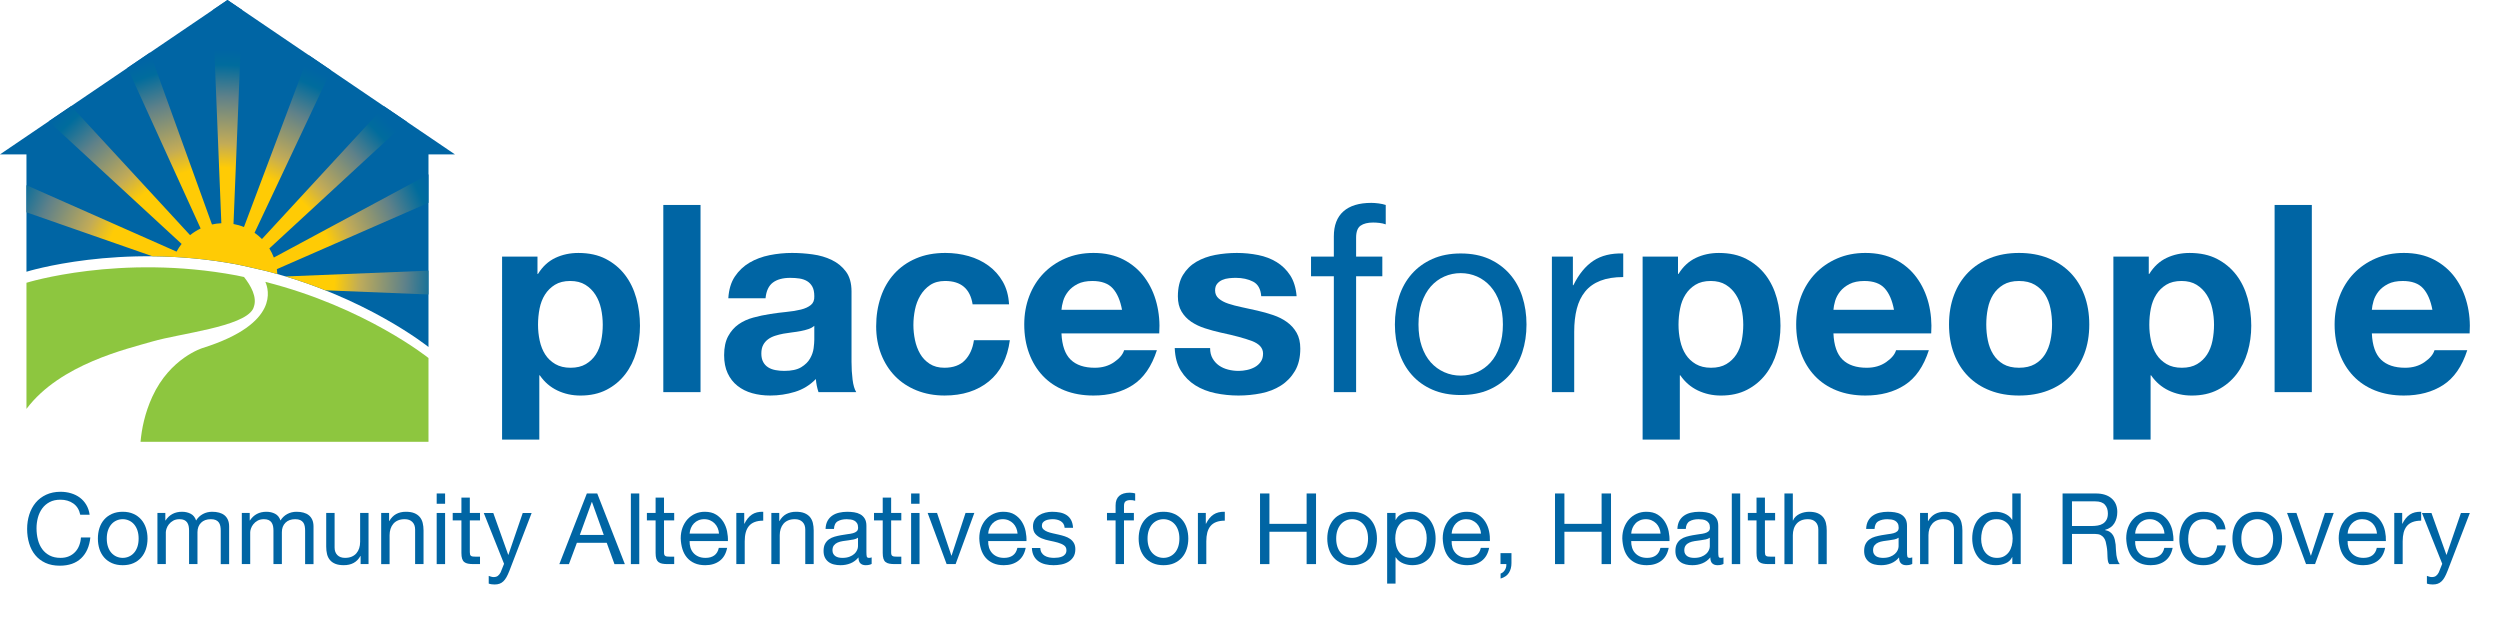 <?xml version="1.0" encoding="utf-8"?>
<!-- Generator: Adobe Illustrator 16.0.0, SVG Export Plug-In . SVG Version: 6.00 Build 0)  -->
<!DOCTYPE svg PUBLIC "-//W3C//DTD SVG 1.1//EN" "http://www.w3.org/Graphics/SVG/1.1/DTD/svg11.dtd">
<svg version="1.1" id="Layer_1" xmlns:x="http://ns.adobe.com/Extensibility/1.0/" xmlns:i="http://ns.adobe.com/AdobeIllustrator/10.0/" xmlns:graph="http://ns.adobe.com/Graphs/1.0/"
	 xmlns="http://www.w3.org/2000/svg" xmlns:xlink="http://www.w3.org/1999/xlink" xmlns:a="http://ns.adobe.com/AdobeSVGViewerExtensions/3.0/"
	 x="0px" y="0px" width="174.24px" height="43.56px" viewBox="0 0 174.24 43.56" enable-background="new 0 0 174.24 43.56"
	 xml:space="preserve">
<g>
	<g>
		<g>
			<defs>
				<rect id="SVGID_1_" width="174.24" height="43.56"/>
			</defs>
			<clipPath id="SVGID_2_">
				<use xlink:href="#SVGID_1_"  overflow="visible"/>
			</clipPath>
			<path clip-path="url(#SVGID_2_)" fill="#0065A4" d="M29.864,10.76h1.843L15.853,0L0,10.76h1.844v8.179
				c0,0,6.507-2.036,14.645-0.512c0.176,0.033,0.345,0.073,0.519,0.109l1.485,0.34c6.976,1.77,11.371,5.308,11.371,5.308V10.76z"/>
			<path clip-path="url(#SVGID_2_)" fill="#8DC63F" d="M17.008,19.306c-0.173-0.036-0.342-0.077-0.519-0.11
				c-8.138-1.524-14.645,0.512-14.645,0.512v8.791c2.35-3.133,7.052-4.191,8.773-4.698c1.924-0.563,6.334-1.015,7.012-2.26
				c0.029-0.053,0.044-0.107,0.063-0.16C17.934,20.702,17.476,19.899,17.008,19.306"/>
			<path clip-path="url(#SVGID_2_)" fill="#8DC63F" d="M18.436,21.459c-0.433,0.889-1.572,1.933-4.313,2.796
				c0,0-2.261,0.679-3.506,3.392c-0.527,1.15-0.741,2.246-0.822,3.143h20.069v-1.591v-4.247c0,0-4.395-3.537-11.371-5.307
				C18.622,19.93,18.839,20.628,18.436,21.459"/>
			<path clip-path="url(#SVGID_2_)" fill="#0065A4" d="M37.46,17.885v1.206h0.037c0.316-0.512,0.718-0.883,1.205-1.115
				c0.488-0.231,1.023-0.346,1.608-0.346c0.743,0,1.382,0.14,1.919,0.42c0.535,0.28,0.98,0.651,1.334,1.114
				c0.352,0.463,0.614,1.002,0.785,1.617c0.17,0.615,0.256,1.258,0.256,1.927c0,0.634-0.086,1.243-0.256,1.827
				c-0.171,0.585-0.429,1.102-0.776,1.554c-0.348,0.45-0.779,0.809-1.297,1.077s-1.124,0.402-1.819,0.402
				c-0.584,0-1.123-0.119-1.616-0.356c-0.494-0.238-0.899-0.588-1.215-1.051h-0.037v4.476h-2.595V17.885H37.46z M40.832,25.375
				c0.286-0.171,0.518-0.393,0.695-0.667c0.175-0.274,0.301-0.594,0.373-0.959c0.074-0.365,0.11-0.737,0.11-1.115
				c0-0.377-0.04-0.749-0.118-1.114c-0.08-0.365-0.211-0.691-0.393-0.977c-0.182-0.286-0.418-0.518-0.703-0.695
				c-0.287-0.176-0.637-0.265-1.051-0.265c-0.427,0-0.783,0.089-1.069,0.265c-0.286,0.177-0.517,0.405-0.694,0.685
				c-0.177,0.28-0.302,0.603-0.375,0.968c-0.073,0.366-0.109,0.743-0.109,1.133c0,0.378,0.039,0.75,0.118,1.115
				c0.08,0.365,0.208,0.685,0.384,0.959c0.176,0.274,0.411,0.496,0.703,0.667c0.293,0.17,0.645,0.256,1.06,0.256
				C40.188,25.632,40.545,25.545,40.832,25.375"/>
			<rect x="46.23" y="14.285" clip-path="url(#SVGID_2_)" fill="#0065A4" width="2.594" height="13.045"/>
			<path clip-path="url(#SVGID_2_)" fill="#0065A4" d="M51.217,19.273c0.269-0.402,0.609-0.724,1.023-0.968
				c0.415-0.244,0.881-0.417,1.398-0.521c0.518-0.103,1.039-0.155,1.562-0.155c0.476,0,0.957,0.033,1.444,0.101
				c0.487,0.066,0.931,0.198,1.333,0.392c0.402,0.195,0.731,0.466,0.987,0.813c0.256,0.347,0.384,0.807,0.384,1.38v4.914
				c0,0.426,0.024,0.834,0.073,1.224c0.048,0.389,0.134,0.682,0.256,0.877h-2.631c-0.049-0.146-0.089-0.295-0.119-0.447
				c-0.031-0.153-0.052-0.308-0.064-0.467c-0.414,0.426-0.901,0.725-1.462,0.896c-0.56,0.17-1.132,0.255-1.717,0.255
				c-0.451,0-0.871-0.055-1.26-0.164c-0.39-0.11-0.731-0.28-1.023-0.512c-0.293-0.231-0.521-0.523-0.685-0.876
				c-0.165-0.353-0.247-0.774-0.247-1.261c0-0.536,0.094-0.977,0.283-1.325c0.189-0.347,0.432-0.623,0.731-0.831
				c0.298-0.207,0.639-0.362,1.023-0.465c0.384-0.104,0.77-0.187,1.16-0.247c0.39-0.061,0.773-0.11,1.15-0.147
				c0.378-0.036,0.713-0.091,1.006-0.164c0.292-0.073,0.523-0.18,0.694-0.32c0.17-0.14,0.25-0.344,0.238-0.612
				c0-0.28-0.046-0.502-0.137-0.666c-0.092-0.165-0.214-0.293-0.366-0.384c-0.152-0.091-0.329-0.152-0.53-0.183
				c-0.201-0.03-0.418-0.045-0.648-0.045c-0.512,0-0.914,0.109-1.206,0.328c-0.292,0.22-0.463,0.585-0.512,1.096h-2.594
				C50.798,20.181,50.949,19.675,51.217,19.273 M56.342,22.936c-0.164,0.055-0.34,0.101-0.529,0.137
				c-0.189,0.036-0.387,0.067-0.594,0.091c-0.207,0.025-0.414,0.055-0.621,0.092c-0.195,0.037-0.387,0.085-0.576,0.146
				c-0.189,0.061-0.353,0.143-0.493,0.247c-0.14,0.103-0.253,0.234-0.338,0.392c-0.085,0.159-0.128,0.36-0.128,0.603
				c0,0.232,0.043,0.427,0.128,0.585c0.085,0.158,0.201,0.283,0.348,0.374c0.145,0.092,0.315,0.155,0.511,0.192
				c0.194,0.036,0.395,0.055,0.602,0.055c0.512,0,0.908-0.085,1.188-0.255c0.28-0.171,0.487-0.375,0.621-0.613
				c0.134-0.237,0.216-0.477,0.247-0.721c0.03-0.244,0.046-0.439,0.046-0.585v-0.969C56.644,22.806,56.507,22.881,56.342,22.936"/>
			<path clip-path="url(#SVGID_2_)" fill="#0065A4" d="M65.87,19.583c-0.415,0-0.762,0.095-1.042,0.283
				c-0.28,0.189-0.508,0.433-0.685,0.731c-0.177,0.299-0.301,0.628-0.374,0.987c-0.073,0.359-0.109,0.716-0.109,1.068
				c0,0.342,0.036,0.689,0.109,1.042c0.073,0.354,0.192,0.673,0.356,0.959c0.164,0.286,0.387,0.521,0.667,0.703
				c0.28,0.183,0.621,0.275,1.023,0.275c0.621,0,1.099-0.174,1.434-0.521c0.334-0.347,0.545-0.813,0.63-1.398h2.503
				c-0.17,1.255-0.658,2.211-1.461,2.869c-0.804,0.657-1.834,0.986-3.087,0.986c-0.707,0-1.355-0.119-1.947-0.356
				c-0.591-0.238-1.093-0.57-1.507-0.996c-0.414-0.426-0.737-0.935-0.968-1.525c-0.231-0.591-0.347-1.24-0.347-1.946
				c0-0.731,0.107-1.41,0.32-2.037c0.212-0.627,0.526-1.169,0.94-1.626c0.415-0.457,0.92-0.813,1.517-1.068
				c0.596-0.257,1.279-0.384,2.046-0.384c0.561,0,1.099,0.073,1.616,0.219c0.518,0.146,0.981,0.368,1.389,0.667
				c0.408,0.298,0.74,0.67,0.996,1.114c0.256,0.444,0.402,0.971,0.438,1.581h-2.54C67.617,20.126,66.978,19.583,65.87,19.583"/>
			<path clip-path="url(#SVGID_2_)" fill="#0065A4" d="M74.62,25.065c0.389,0.378,0.95,0.566,1.681,0.566
				c0.523,0,0.974-0.13,1.352-0.393c0.377-0.262,0.609-0.538,0.694-0.831h2.284c-0.366,1.133-0.926,1.943-1.681,2.43
				c-0.756,0.487-1.669,0.73-2.741,0.73c-0.743,0-1.413-0.118-2.01-0.355c-0.596-0.238-1.102-0.576-1.516-1.015
				c-0.414-0.438-0.734-0.961-0.959-1.57c-0.225-0.609-0.338-1.28-0.338-2.01c0-0.706,0.116-1.364,0.347-1.973
				c0.232-0.609,0.561-1.136,0.987-1.581c0.426-0.444,0.934-0.794,1.526-1.05c0.59-0.256,1.245-0.384,1.963-0.384
				c0.804,0,1.505,0.156,2.101,0.466c0.596,0.31,1.088,0.728,1.471,1.252c0.383,0.523,0.661,1.12,0.831,1.79
				c0.171,0.67,0.232,1.37,0.183,2.101H73.98C74.019,24.078,74.23,24.688,74.62,25.065 M77.552,20.095
				c-0.311-0.34-0.782-0.511-1.416-0.511c-0.414,0-0.758,0.07-1.032,0.21s-0.493,0.314-0.657,0.521
				c-0.165,0.207-0.281,0.426-0.347,0.657c-0.068,0.232-0.108,0.439-0.12,0.622h4.221C78.078,20.936,77.863,20.437,77.552,20.095"/>
			<path clip-path="url(#SVGID_2_)" fill="#0065A4" d="M84.513,24.982c0.116,0.201,0.265,0.366,0.448,0.494
				c0.183,0.127,0.393,0.222,0.63,0.282c0.238,0.062,0.484,0.092,0.74,0.092c0.183,0,0.375-0.021,0.576-0.064
				c0.201-0.042,0.383-0.11,0.548-0.201c0.165-0.091,0.301-0.213,0.41-0.365c0.11-0.152,0.165-0.344,0.165-0.576
				c0-0.389-0.259-0.681-0.776-0.877c-0.518-0.194-1.24-0.389-2.165-0.584c-0.378-0.085-0.746-0.186-1.106-0.302
				c-0.359-0.115-0.679-0.268-0.959-0.456c-0.28-0.189-0.505-0.426-0.676-0.713c-0.17-0.286-0.255-0.636-0.255-1.05
				c0-0.609,0.118-1.109,0.355-1.498c0.238-0.39,0.552-0.698,0.941-0.923c0.39-0.225,0.829-0.384,1.316-0.475
				c0.487-0.091,0.987-0.137,1.498-0.137c0.512,0,1.007,0.049,1.489,0.146c0.481,0.097,0.91,0.262,1.287,0.493
				c0.378,0.232,0.692,0.539,0.943,0.923c0.248,0.384,0.398,0.867,0.446,1.452h-2.466c-0.037-0.499-0.225-0.837-0.566-1.014
				c-0.341-0.176-0.743-0.264-1.207-0.264c-0.145,0-0.304,0.008-0.474,0.027c-0.171,0.018-0.326,0.057-0.466,0.119
				c-0.14,0.061-0.259,0.149-0.356,0.265c-0.098,0.115-0.146,0.271-0.146,0.466c0,0.231,0.085,0.42,0.255,0.566
				c0.171,0.146,0.393,0.265,0.668,0.356c0.274,0.091,0.587,0.174,0.94,0.247c0.353,0.072,0.713,0.152,1.078,0.237
				c0.378,0.086,0.746,0.189,1.105,0.311c0.36,0.122,0.68,0.283,0.959,0.484c0.281,0.201,0.506,0.451,0.676,0.749
				c0.171,0.299,0.257,0.666,0.257,1.104c0,0.622-0.126,1.142-0.375,1.563c-0.25,0.42-0.575,0.758-0.978,1.014
				c-0.402,0.256-0.861,0.436-1.379,0.539s-1.044,0.155-1.58,0.155c-0.549,0-1.084-0.055-1.608-0.164
				c-0.525-0.11-0.99-0.292-1.398-0.548c-0.408-0.256-0.743-0.594-1.004-1.014c-0.263-0.42-0.406-0.947-0.43-1.58h2.466
				C84.339,24.541,84.397,24.782,84.513,24.982"/>
			<path clip-path="url(#SVGID_2_)" fill="#0065A4" d="M91.373,19.255v-1.37h1.59v-1.407c0-0.767,0.222-1.349,0.666-1.744
				c0.445-0.396,1.093-0.594,1.947-0.594c0.145,0,0.313,0.012,0.501,0.036c0.189,0.024,0.358,0.062,0.503,0.109v1.353
				c-0.134-0.049-0.28-0.083-0.438-0.101c-0.159-0.018-0.305-0.027-0.439-0.027c-0.377,0-0.67,0.073-0.877,0.219
				s-0.311,0.426-0.311,0.84v1.316h1.827v1.37h-1.827v8.075h-1.552v-8.075H91.373z"/>
			<path clip-path="url(#SVGID_2_)" fill="#0065A4" d="M97.511,20.671c0.195-0.603,0.487-1.127,0.877-1.571
				c0.39-0.445,0.871-0.795,1.443-1.051c0.572-0.256,1.231-0.384,1.974-0.384c0.755,0,1.416,0.128,1.983,0.384
				c0.565,0.256,1.044,0.606,1.433,1.051c0.391,0.444,0.683,0.968,0.877,1.571c0.195,0.603,0.293,1.251,0.293,1.945
				c0,0.695-0.098,1.34-0.293,1.937c-0.194,0.597-0.486,1.118-0.877,1.563c-0.389,0.445-0.867,0.792-1.433,1.041
				c-0.567,0.25-1.228,0.375-1.983,0.375c-0.743,0-1.402-0.125-1.974-0.375c-0.572-0.249-1.053-0.596-1.443-1.041
				c-0.39-0.444-0.682-0.965-0.877-1.563c-0.194-0.597-0.292-1.242-0.292-1.937C97.219,21.922,97.317,21.274,97.511,20.671
				 M99.092,24.142c0.152,0.445,0.362,0.816,0.629,1.115c0.269,0.298,0.583,0.526,0.942,0.684c0.359,0.159,0.74,0.238,1.142,0.238
				s0.783-0.079,1.142-0.238c0.357-0.158,0.672-0.386,0.939-0.684c0.269-0.299,0.479-0.67,0.631-1.115s0.229-0.953,0.229-1.526
				c0-0.572-0.076-1.08-0.229-1.525c-0.152-0.445-0.362-0.819-0.631-1.124c-0.268-0.304-0.582-0.536-0.939-0.694
				c-0.359-0.158-0.74-0.237-1.142-0.237s-0.783,0.079-1.142,0.237c-0.359,0.158-0.673,0.39-0.942,0.694
				c-0.267,0.305-0.477,0.679-0.629,1.124c-0.152,0.445-0.229,0.953-0.229,1.525C98.863,23.189,98.94,23.697,99.092,24.142"/>
			<path clip-path="url(#SVGID_2_)" fill="#0065A4" d="M109.624,17.885v1.992h0.036c0.378-0.768,0.842-1.334,1.389-1.7
				c0.549-0.365,1.242-0.536,2.084-0.512v1.645c-0.621,0-1.151,0.085-1.59,0.256c-0.439,0.171-0.793,0.42-1.06,0.749
				c-0.269,0.329-0.464,0.728-0.585,1.197c-0.122,0.469-0.182,1.007-0.182,1.616v4.202h-1.555v-9.445H109.624z"/>
			<path clip-path="url(#SVGID_2_)" fill="#0065A4" d="M116.95,17.885v1.206h0.036c0.316-0.512,0.719-0.883,1.205-1.115
				c0.488-0.231,1.023-0.346,1.608-0.346c0.743,0,1.382,0.14,1.919,0.42c0.535,0.28,0.98,0.651,1.334,1.114
				c0.352,0.463,0.614,1.002,0.785,1.617c0.17,0.615,0.256,1.258,0.256,1.927c0,0.634-0.086,1.243-0.256,1.827
				c-0.171,0.585-0.429,1.102-0.777,1.554c-0.347,0.45-0.778,0.809-1.297,1.077c-0.517,0.268-1.123,0.402-1.818,0.402
				c-0.584,0-1.122-0.119-1.616-0.356c-0.493-0.238-0.897-0.588-1.214-1.051h-0.037v4.476h-2.594V17.885H116.95z M120.32,25.375
				c0.287-0.171,0.518-0.393,0.695-0.667c0.176-0.274,0.301-0.594,0.375-0.959c0.071-0.365,0.108-0.737,0.108-1.115
				c0-0.377-0.04-0.749-0.118-1.114c-0.08-0.365-0.211-0.691-0.395-0.977c-0.182-0.286-0.416-0.518-0.702-0.695
				c-0.286-0.176-0.638-0.265-1.05-0.265c-0.426,0-0.783,0.089-1.069,0.265c-0.286,0.177-0.519,0.405-0.694,0.685
				c-0.177,0.28-0.302,0.603-0.373,0.968c-0.074,0.366-0.111,0.743-0.111,1.133c0,0.378,0.039,0.75,0.119,1.115
				c0.078,0.365,0.207,0.685,0.384,0.959c0.176,0.274,0.411,0.496,0.702,0.667c0.293,0.17,0.646,0.256,1.061,0.256
				C119.677,25.632,120.034,25.545,120.32,25.375"/>
			<path clip-path="url(#SVGID_2_)" fill="#0065A4" d="M128.421,25.065c0.391,0.378,0.951,0.566,1.682,0.566
				c0.523,0,0.975-0.13,1.354-0.393c0.377-0.262,0.607-0.538,0.692-0.831h2.285c-0.366,1.133-0.926,1.943-1.683,2.43
				c-0.754,0.487-1.668,0.73-2.74,0.73c-0.743,0-1.412-0.118-2.008-0.355c-0.598-0.238-1.104-0.576-1.518-1.015
				c-0.414-0.438-0.734-0.961-0.959-1.57c-0.226-0.609-0.339-1.28-0.339-2.01c0-0.706,0.117-1.364,0.347-1.973
				c0.232-0.609,0.562-1.136,0.988-1.581c0.426-0.444,0.934-0.794,1.525-1.05c0.591-0.256,1.244-0.384,1.963-0.384
				c0.805,0,1.506,0.156,2.102,0.466c0.598,0.31,1.088,0.728,1.471,1.252c0.384,0.523,0.66,1.12,0.832,1.79
				c0.17,0.67,0.23,1.37,0.182,2.101h-6.814C127.82,24.078,128.033,24.688,128.421,25.065 M131.355,20.095
				c-0.311-0.34-0.783-0.511-1.417-0.511c-0.413,0-0.757,0.07-1.03,0.21c-0.275,0.14-0.494,0.314-0.658,0.521
				c-0.166,0.207-0.28,0.426-0.348,0.657c-0.066,0.232-0.107,0.439-0.119,0.622h4.221C131.881,20.936,131.666,20.437,131.355,20.095
				"/>
			<path clip-path="url(#SVGID_2_)" fill="#0065A4" d="M136.187,20.561c0.23-0.614,0.561-1.138,0.986-1.571
				c0.426-0.432,0.938-0.767,1.535-1.004c0.596-0.238,1.266-0.357,2.01-0.357c0.742,0,1.416,0.119,2.019,0.357
				c0.603,0.237,1.117,0.572,1.544,1.004c0.426,0.433,0.755,0.957,0.986,1.571c0.23,0.615,0.347,1.301,0.347,2.056
				s-0.116,1.437-0.347,2.046c-0.231,0.609-0.561,1.13-0.986,1.562c-0.427,0.433-0.941,0.764-1.544,0.995
				c-0.603,0.232-1.276,0.347-2.019,0.347c-0.744,0-1.414-0.115-2.01-0.347c-0.598-0.231-1.109-0.562-1.535-0.995
				c-0.426-0.432-0.756-0.953-0.986-1.562c-0.232-0.609-0.348-1.291-0.348-2.046S135.955,21.176,136.187,20.561 M138.544,23.722
				c0.072,0.359,0.197,0.683,0.373,0.969c0.176,0.285,0.411,0.514,0.703,0.685c0.293,0.17,0.659,0.255,1.098,0.255
				c0.438,0,0.807-0.085,1.105-0.255c0.297-0.171,0.535-0.4,0.712-0.685c0.177-0.286,0.302-0.61,0.374-0.969
				c0.074-0.359,0.111-0.727,0.111-1.105s-0.037-0.749-0.111-1.115c-0.072-0.365-0.197-0.688-0.374-0.968
				c-0.177-0.28-0.415-0.508-0.712-0.685c-0.299-0.176-0.668-0.265-1.105-0.265c-0.438,0-0.805,0.089-1.098,0.265
				c-0.292,0.177-0.527,0.405-0.703,0.685c-0.176,0.28-0.301,0.603-0.373,0.968c-0.074,0.366-0.109,0.737-0.109,1.115
				S138.47,23.363,138.544,23.722"/>
			<path clip-path="url(#SVGID_2_)" fill="#0065A4" d="M149.761,17.885v1.206h0.037c0.315-0.512,0.717-0.883,1.205-1.115
				c0.486-0.231,1.023-0.346,1.607-0.346c0.744,0,1.382,0.14,1.918,0.42c0.536,0.28,0.98,0.651,1.335,1.114
				c0.353,0.463,0.614,1.002,0.785,1.617c0.171,0.615,0.256,1.258,0.256,1.927c0,0.634-0.085,1.243-0.256,1.827
				c-0.171,0.585-0.429,1.102-0.777,1.554c-0.347,0.45-0.778,0.809-1.297,1.077c-0.517,0.268-1.123,0.402-1.817,0.402
				c-0.584,0-1.123-0.119-1.617-0.356c-0.493-0.238-0.898-0.588-1.215-1.051h-0.037v4.476h-2.594V17.885H149.761z M153.132,25.375
				c0.285-0.171,0.517-0.393,0.693-0.667c0.176-0.274,0.301-0.594,0.375-0.959c0.072-0.365,0.109-0.737,0.109-1.115
				c0-0.377-0.041-0.749-0.119-1.114c-0.078-0.365-0.21-0.691-0.393-0.977c-0.183-0.286-0.418-0.518-0.703-0.695
				c-0.287-0.176-0.637-0.265-1.049-0.265c-0.428,0-0.785,0.089-1.07,0.265c-0.286,0.177-0.518,0.405-0.694,0.685
				c-0.177,0.28-0.302,0.603-0.375,0.968c-0.073,0.366-0.108,0.743-0.108,1.133c0,0.378,0.039,0.75,0.117,1.115
				c0.08,0.365,0.207,0.685,0.385,0.959c0.176,0.274,0.412,0.496,0.703,0.667c0.291,0.17,0.645,0.256,1.059,0.256
				C152.489,25.632,152.845,25.545,153.132,25.375"/>
		</g>
		<g>
			<defs>
				<rect id="SVGID_3_" y="0.001" width="172.139" height="40.735"/>
			</defs>
			<clipPath id="SVGID_4_">
				<use xlink:href="#SVGID_3_"  overflow="visible"/>
			</clipPath>
			<rect x="158.531" y="14.285" clip-path="url(#SVGID_4_)" fill="#0065A4" width="2.594" height="13.045"/>
			<path clip-path="url(#SVGID_4_)" fill="#0065A4" d="M165.948,25.065c0.39,0.378,0.95,0.566,1.681,0.566
				c0.523,0,0.975-0.13,1.352-0.393c0.377-0.262,0.608-0.538,0.694-0.831h2.284c-0.365,1.133-0.926,1.943-1.682,2.43
				c-0.754,0.487-1.668,0.73-2.74,0.73c-0.743,0-1.412-0.118-2.01-0.355c-0.596-0.238-1.103-0.576-1.516-1.015
				c-0.414-0.438-0.734-0.961-0.959-1.57c-0.226-0.609-0.339-1.28-0.339-2.01c0-0.706,0.116-1.364,0.347-1.973
				c0.232-0.609,0.561-1.136,0.987-1.581c0.427-0.444,0.935-0.794,1.525-1.05c0.591-0.256,1.245-0.384,1.964-0.384
				c0.804,0,1.504,0.156,2.102,0.466c0.596,0.31,1.086,0.728,1.471,1.252c0.383,0.523,0.66,1.12,0.83,1.79
				c0.172,0.67,0.232,1.37,0.184,2.101h-6.814C165.345,24.078,165.558,24.688,165.948,25.065 M168.879,20.095
				c-0.31-0.34-0.782-0.511-1.416-0.511c-0.413,0-0.758,0.07-1.032,0.21c-0.273,0.14-0.492,0.314-0.658,0.521
				c-0.164,0.207-0.278,0.426-0.346,0.657c-0.066,0.232-0.107,0.439-0.119,0.622h4.221
				C169.406,20.936,169.189,20.437,168.879,20.095"/>
		</g>
		<g>
			<defs>
				<rect id="SVGID_5_" width="174.24" height="43.56"/>
			</defs>
			<clipPath id="SVGID_6_">
				<use xlink:href="#SVGID_5_"  overflow="visible"/>
			</clipPath>
			<path clip-path="url(#SVGID_6_)" fill="#0065A4" d="M5.108,35.089c-0.251-0.175-0.549-0.262-0.894-0.262
				c-0.294,0-0.545,0.055-0.754,0.166c-0.21,0.11-0.382,0.258-0.518,0.444c-0.135,0.187-0.235,0.399-0.3,0.638
				c-0.064,0.239-0.096,0.487-0.096,0.745c0,0.28,0.032,0.545,0.096,0.796c0.065,0.25,0.165,0.469,0.3,0.655
				c0.136,0.186,0.309,0.334,0.521,0.445c0.212,0.11,0.464,0.165,0.758,0.165c0.217,0,0.408-0.035,0.577-0.107
				c0.166-0.07,0.312-0.17,0.433-0.296c0.123-0.127,0.218-0.277,0.287-0.452c0.068-0.174,0.11-0.363,0.124-0.565h0.655
				c-0.064,0.62-0.278,1.103-0.641,1.448c-0.364,0.345-0.86,0.517-1.49,0.517c-0.381,0-0.715-0.066-0.999-0.196
				c-0.285-0.132-0.522-0.312-0.71-0.542c-0.189-0.23-0.33-0.501-0.424-0.813c-0.094-0.313-0.142-0.648-0.142-1.007
				s0.051-0.695,0.152-1.01c0.101-0.315,0.249-0.589,0.444-0.824c0.196-0.235,0.44-0.419,0.731-0.555
				c0.292-0.135,0.626-0.204,1.003-0.204c0.258,0,0.501,0.035,0.731,0.104c0.23,0.069,0.435,0.17,0.614,0.303
				c0.179,0.134,0.329,0.3,0.448,0.501c0.119,0.199,0.198,0.43,0.234,0.692H5.593C5.521,35.526,5.358,35.264,5.108,35.089"/>
			<path clip-path="url(#SVGID_6_)" fill="#0065A4" d="M6.931,36.802c0.074-0.227,0.184-0.424,0.331-0.592s0.33-0.301,0.545-0.396
				c0.216-0.097,0.464-0.146,0.745-0.146c0.285,0,0.534,0.049,0.748,0.146c0.214,0.095,0.394,0.228,0.541,0.396
				s0.257,0.365,0.331,0.592c0.073,0.228,0.11,0.473,0.11,0.735c0,0.262-0.037,0.505-0.11,0.73c-0.074,0.226-0.184,0.422-0.331,0.59
				S9.514,39.156,9.3,39.25c-0.214,0.095-0.463,0.142-0.748,0.142c-0.281,0-0.529-0.047-0.745-0.142
				c-0.215-0.094-0.398-0.225-0.545-0.393s-0.257-0.364-0.331-0.59c-0.073-0.225-0.109-0.468-0.109-0.73
				C6.822,37.275,6.858,37.03,6.931,36.802 M7.528,38.113c0.057,0.167,0.137,0.308,0.238,0.42c0.101,0.113,0.219,0.199,0.355,0.259
				c0.136,0.059,0.279,0.089,0.431,0.089s0.295-0.03,0.431-0.089c0.135-0.06,0.254-0.146,0.355-0.259
				c0.101-0.112,0.18-0.253,0.238-0.42c0.057-0.168,0.086-0.36,0.086-0.576c0-0.216-0.029-0.408-0.086-0.576
				c-0.058-0.167-0.137-0.309-0.238-0.424c-0.101-0.115-0.22-0.202-0.355-0.261c-0.136-0.061-0.279-0.091-0.431-0.091
				s-0.295,0.03-0.431,0.091c-0.136,0.059-0.254,0.146-0.355,0.261c-0.101,0.115-0.181,0.257-0.238,0.424
				c-0.058,0.168-0.086,0.36-0.086,0.576C7.442,37.753,7.47,37.945,7.528,38.113"/>
			<path clip-path="url(#SVGID_6_)" fill="#0065A4" d="M11.523,35.751v0.524h0.014c0.266-0.405,0.65-0.607,1.151-0.607
				c0.221,0,0.421,0.046,0.6,0.138c0.18,0.092,0.306,0.248,0.38,0.469c0.118-0.193,0.276-0.343,0.472-0.449
				c0.194-0.105,0.409-0.158,0.645-0.158c0.178,0,0.341,0.019,0.485,0.059c0.145,0.039,0.269,0.099,0.373,0.182
				c0.103,0.083,0.183,0.19,0.241,0.321s0.086,0.289,0.086,0.472v2.613h-0.586v-2.337c0-0.11-0.009-0.214-0.028-0.31
				c-0.018-0.097-0.053-0.181-0.103-0.252c-0.051-0.071-0.12-0.128-0.21-0.169c-0.09-0.041-0.206-0.062-0.348-0.062
				c-0.29,0-0.518,0.083-0.683,0.248c-0.166,0.166-0.249,0.387-0.249,0.662v2.22h-0.586v-2.337c0-0.115-0.01-0.221-0.03-0.317
				c-0.022-0.096-0.057-0.18-0.107-0.252c-0.051-0.071-0.119-0.126-0.204-0.166c-0.084-0.039-0.194-0.058-0.327-0.058
				c-0.17,0-0.316,0.035-0.438,0.103c-0.122,0.069-0.221,0.152-0.297,0.249c-0.075,0.096-0.131,0.196-0.165,0.3
				c-0.034,0.103-0.052,0.19-0.052,0.258v2.22h-0.585v-3.564H11.523z"/>
			<path clip-path="url(#SVGID_6_)" fill="#0065A4" d="M17.404,35.751v0.524h0.013c0.267-0.405,0.651-0.607,1.152-0.607
				c0.221,0,0.42,0.046,0.6,0.138c0.179,0.092,0.306,0.248,0.38,0.469c0.118-0.193,0.276-0.343,0.471-0.449
				c0.195-0.105,0.41-0.158,0.645-0.158c0.179,0,0.342,0.019,0.486,0.059c0.145,0.039,0.269,0.099,0.372,0.182
				c0.104,0.083,0.184,0.19,0.242,0.321c0.058,0.131,0.086,0.289,0.086,0.472v2.613h-0.586v-2.337c0-0.11-0.009-0.214-0.028-0.31
				c-0.018-0.097-0.053-0.181-0.103-0.252c-0.051-0.071-0.121-0.128-0.211-0.169c-0.089-0.041-0.206-0.062-0.348-0.062
				c-0.289,0-0.516,0.083-0.682,0.248c-0.166,0.166-0.248,0.387-0.248,0.662v2.22h-0.587v-2.337c0-0.115-0.01-0.221-0.03-0.317
				c-0.021-0.096-0.057-0.18-0.107-0.252c-0.051-0.071-0.118-0.126-0.204-0.166c-0.085-0.039-0.194-0.058-0.327-0.058
				c-0.17,0-0.316,0.035-0.438,0.103c-0.122,0.069-0.221,0.152-0.296,0.249c-0.076,0.096-0.132,0.196-0.166,0.3
				c-0.034,0.103-0.052,0.19-0.052,0.258v2.22h-0.585v-3.564H17.404z"/>
			<path clip-path="url(#SVGID_6_)" fill="#0065A4" d="M25.133,39.315V38.75H25.12c-0.124,0.221-0.283,0.382-0.476,0.486
				c-0.193,0.104-0.42,0.155-0.682,0.155c-0.235,0-0.43-0.031-0.586-0.093c-0.157-0.063-0.283-0.15-0.379-0.266
				c-0.097-0.114-0.165-0.251-0.204-0.41s-0.058-0.334-0.058-0.527v-2.344h0.585v2.412c0,0.221,0.065,0.396,0.193,0.525
				c0.129,0.129,0.306,0.193,0.532,0.193c0.179,0,0.333-0.027,0.465-0.083c0.131-0.055,0.24-0.133,0.327-0.234
				s0.153-0.22,0.197-0.355c0.043-0.136,0.065-0.284,0.065-0.445v-2.013h0.586v3.564H25.133z"/>
			<path clip-path="url(#SVGID_6_)" fill="#0065A4" d="M27.119,35.751v0.565h0.014c0.243-0.432,0.63-0.648,1.158-0.648
				c0.235,0,0.429,0.032,0.586,0.096c0.156,0.065,0.283,0.154,0.379,0.269c0.097,0.115,0.165,0.252,0.204,0.411
				c0.039,0.158,0.059,0.334,0.059,0.527v2.344h-0.587v-2.413c0-0.22-0.064-0.395-0.193-0.524c-0.129-0.128-0.305-0.193-0.531-0.193
				c-0.179,0-0.334,0.027-0.465,0.083c-0.131,0.055-0.24,0.133-0.327,0.234c-0.088,0.102-0.154,0.22-0.197,0.356
				c-0.044,0.135-0.066,0.283-0.066,0.444v2.013h-0.586v-3.564H27.119z"/>
			<path clip-path="url(#SVGID_6_)" fill="#0065A4" d="M30.435,34.393h0.586v0.717h-0.586V34.393z M31.021,39.316h-0.586v-3.564
				h0.586V39.316z"/>
			<path clip-path="url(#SVGID_6_)" fill="#0065A4" d="M33.455,35.751v0.517h-0.71v2.213c0,0.069,0.006,0.124,0.017,0.166
				c0.011,0.041,0.034,0.073,0.066,0.096c0.032,0.023,0.077,0.038,0.134,0.045c0.057,0.006,0.132,0.01,0.224,0.01h0.269v0.517
				h-0.448c-0.152,0-0.282-0.01-0.389-0.031c-0.109-0.02-0.196-0.059-0.262-0.113c-0.067-0.055-0.117-0.134-0.149-0.235
				c-0.032-0.101-0.048-0.235-0.048-0.4v-2.268h-0.607v-0.517h0.607v-1.069h0.586v1.069H33.455z"/>
			<path clip-path="url(#SVGID_6_)" fill="#0065A4" d="M35.3,40.226c-0.067,0.119-0.141,0.218-0.221,0.293
				c-0.08,0.076-0.169,0.131-0.266,0.165c-0.096,0.035-0.211,0.052-0.344,0.052c-0.069,0-0.138-0.005-0.207-0.014
				s-0.135-0.025-0.2-0.048v-0.537c0.055,0.018,0.112,0.036,0.169,0.055c0.057,0.018,0.116,0.027,0.176,0.027
				c0.119,0,0.216-0.027,0.289-0.082c0.074-0.056,0.138-0.136,0.194-0.242l0.241-0.6l-1.414-3.543h0.663l1.041,2.916h0.013
				l0.999-2.916h0.621l-1.551,4.033C35.434,39.96,35.366,40.107,35.3,40.226"/>
			<path clip-path="url(#SVGID_6_)" fill="#0065A4" d="M41.625,34.393l1.924,4.923h-0.724l-0.538-1.483h-2.082l-0.552,1.483h-0.669
				l1.917-4.923H41.625z M42.08,37.282l-0.821-2.296h-0.013l-0.834,2.296H42.08z"/>
			<rect x="43.969" y="34.393" clip-path="url(#SVGID_6_)" fill="#0065A4" width="0.586" height="4.923"/>
			<path clip-path="url(#SVGID_6_)" fill="#0065A4" d="M46.989,35.751v0.517h-0.71v2.213c0,0.069,0.005,0.124,0.017,0.166
				c0.011,0.041,0.033,0.073,0.065,0.096c0.033,0.023,0.078,0.038,0.136,0.045c0.056,0.006,0.131,0.01,0.223,0.01h0.269v0.517
				h-0.448c-0.152,0-0.282-0.01-0.39-0.031c-0.109-0.02-0.195-0.059-0.262-0.113c-0.066-0.055-0.116-0.134-0.149-0.235
				c-0.031-0.101-0.047-0.235-0.047-0.4v-2.268h-0.607v-0.517h0.607v-1.069h0.586v1.069H46.989z"/>
			<path clip-path="url(#SVGID_6_)" fill="#0065A4" d="M50.16,39.088c-0.267,0.202-0.602,0.304-1.006,0.304
				c-0.285,0-0.532-0.046-0.741-0.138c-0.21-0.092-0.386-0.221-0.528-0.386c-0.143-0.166-0.249-0.364-0.321-0.594
				c-0.071-0.229-0.111-0.48-0.12-0.751c0-0.271,0.041-0.519,0.123-0.745c0.084-0.225,0.199-0.42,0.348-0.586
				c0.151-0.165,0.328-0.294,0.532-0.385c0.204-0.093,0.429-0.139,0.672-0.139c0.317,0,0.58,0.066,0.789,0.197
				c0.21,0.131,0.377,0.298,0.504,0.5c0.126,0.202,0.214,0.423,0.262,0.662c0.048,0.239,0.068,0.466,0.059,0.683h-2.669
				c-0.004,0.156,0.014,0.304,0.055,0.444c0.042,0.14,0.108,0.264,0.2,0.372c0.092,0.108,0.209,0.195,0.352,0.259
				c0.142,0.064,0.31,0.096,0.503,0.096c0.249,0,0.451-0.057,0.61-0.172s0.263-0.289,0.314-0.524h0.58
				C50.599,38.585,50.427,38.886,50.16,39.088 M50.019,36.799c-0.053-0.124-0.125-0.23-0.214-0.32s-0.195-0.162-0.316-0.214
				c-0.123-0.053-0.257-0.08-0.405-0.08c-0.151,0-0.288,0.027-0.41,0.08c-0.121,0.052-0.226,0.125-0.313,0.217
				c-0.088,0.092-0.156,0.199-0.207,0.32c-0.05,0.123-0.081,0.252-0.09,0.39h2.048C50.103,37.054,50.072,36.924,50.019,36.799"/>
			<path clip-path="url(#SVGID_6_)" fill="#0065A4" d="M51.87,35.751v0.751h0.014c0.142-0.29,0.317-0.503,0.524-0.641
				c0.207-0.138,0.469-0.202,0.786-0.193v0.62c-0.234,0-0.434,0.033-0.6,0.097c-0.165,0.064-0.299,0.158-0.4,0.283
				c-0.101,0.124-0.175,0.275-0.221,0.452c-0.046,0.176-0.069,0.38-0.069,0.609v1.586h-0.585v-3.564H51.87z"/>
			<path clip-path="url(#SVGID_6_)" fill="#0065A4" d="M54.311,35.751v0.565h0.014c0.243-0.432,0.63-0.648,1.158-0.648
				c0.235,0,0.43,0.032,0.585,0.096c0.157,0.065,0.284,0.154,0.381,0.269c0.096,0.115,0.164,0.252,0.203,0.411
				c0.039,0.158,0.059,0.334,0.059,0.527v2.344h-0.587v-2.413c0-0.22-0.064-0.395-0.193-0.524c-0.128-0.128-0.305-0.193-0.53-0.193
				c-0.18,0-0.335,0.027-0.466,0.083c-0.131,0.055-0.241,0.133-0.328,0.234c-0.087,0.102-0.153,0.22-0.196,0.356
				c-0.043,0.135-0.066,0.283-0.066,0.444v2.013H53.76v-3.564H54.311z"/>
			<path clip-path="url(#SVGID_6_)" fill="#0065A4" d="M60.33,39.392c-0.152,0-0.272-0.042-0.363-0.128
				c-0.089-0.085-0.134-0.224-0.134-0.416c-0.161,0.192-0.348,0.331-0.562,0.416c-0.213,0.086-0.444,0.128-0.692,0.128
				c-0.162,0-0.313-0.017-0.455-0.052c-0.143-0.034-0.269-0.092-0.376-0.172c-0.108-0.081-0.194-0.184-0.256-0.31
				c-0.062-0.127-0.093-0.28-0.093-0.459c0-0.202,0.035-0.368,0.104-0.496c0.069-0.129,0.16-0.234,0.272-0.314
				c0.113-0.08,0.242-0.142,0.386-0.183s0.294-0.076,0.445-0.103c0.161-0.032,0.314-0.056,0.458-0.073
				c0.145-0.015,0.273-0.038,0.383-0.068c0.11-0.03,0.198-0.074,0.262-0.132c0.065-0.057,0.097-0.141,0.097-0.251
				c0-0.128-0.025-0.232-0.073-0.311c-0.048-0.077-0.11-0.137-0.186-0.179c-0.076-0.041-0.161-0.069-0.255-0.082
				c-0.094-0.014-0.187-0.021-0.279-0.021c-0.249,0-0.455,0.047-0.62,0.141c-0.166,0.094-0.256,0.272-0.269,0.535h-0.586
				c0.008-0.221,0.055-0.407,0.137-0.559c0.083-0.151,0.193-0.274,0.331-0.368c0.138-0.095,0.297-0.163,0.476-0.204
				c0.179-0.041,0.368-0.062,0.566-0.062c0.16,0,0.32,0.011,0.478,0.034c0.159,0.023,0.302,0.071,0.432,0.142
				c0.128,0.071,0.231,0.171,0.31,0.3c0.078,0.128,0.117,0.296,0.117,0.503v1.834c0,0.138,0.008,0.239,0.024,0.303
				s0.07,0.097,0.163,0.097c0.049,0,0.109-0.011,0.178-0.034v0.454C60.649,39.361,60.509,39.392,60.33,39.392 M59.509,37.596
				c-0.119,0.025-0.244,0.046-0.375,0.062c-0.132,0.016-0.264,0.034-0.397,0.055c-0.133,0.021-0.253,0.054-0.358,0.1
				c-0.106,0.046-0.192,0.112-0.259,0.197c-0.067,0.085-0.1,0.2-0.1,0.348c0,0.096,0.02,0.178,0.059,0.245s0.089,0.121,0.152,0.162
				c0.061,0.041,0.135,0.071,0.219,0.09c0.086,0.018,0.172,0.027,0.259,0.027c0.194,0,0.358-0.027,0.497-0.08
				c0.138-0.053,0.251-0.119,0.338-0.199c0.087-0.08,0.152-0.168,0.192-0.263c0.042-0.093,0.063-0.182,0.063-0.265v-0.6
				C59.726,37.529,59.628,37.57,59.509,37.596"/>
			<path clip-path="url(#SVGID_6_)" fill="#0065A4" d="M62.818,35.751v0.517h-0.709v2.213c0,0.069,0.005,0.124,0.017,0.166
				c0.01,0.041,0.032,0.073,0.065,0.096c0.032,0.023,0.077,0.038,0.134,0.045c0.058,0.006,0.133,0.01,0.224,0.01h0.269v0.517h-0.448
				c-0.152,0-0.282-0.01-0.389-0.031c-0.108-0.02-0.195-0.059-0.262-0.113c-0.067-0.055-0.117-0.134-0.149-0.235
				c-0.031-0.101-0.048-0.235-0.048-0.4v-2.268h-0.607v-0.517h0.607v-1.069h0.587v1.069H62.818z"/>
			<path clip-path="url(#SVGID_6_)" fill="#0065A4" d="M63.501,34.393h0.587v0.717h-0.587V34.393z M64.088,39.316h-0.587v-3.564
				h0.587V39.316z"/>
			<polygon clip-path="url(#SVGID_6_)" fill="#0065A4" points="65.976,39.315 64.653,35.751 65.308,35.751 66.307,38.724 
				66.321,38.724 67.294,35.751 67.907,35.751 66.603,39.315 			"/>
			<path clip-path="url(#SVGID_6_)" fill="#0065A4" d="M70.968,39.088c-0.266,0.202-0.602,0.304-1.006,0.304
				c-0.285,0-0.532-0.046-0.741-0.138c-0.209-0.092-0.386-0.221-0.528-0.386c-0.142-0.166-0.249-0.364-0.321-0.594
				c-0.071-0.229-0.111-0.48-0.12-0.751c0-0.271,0.041-0.519,0.124-0.745c0.083-0.225,0.199-0.42,0.348-0.586
				c0.15-0.165,0.327-0.294,0.531-0.385c0.205-0.093,0.429-0.139,0.673-0.139c0.316,0,0.579,0.066,0.789,0.197
				c0.209,0.131,0.377,0.298,0.503,0.5c0.127,0.202,0.214,0.423,0.262,0.662c0.048,0.239,0.068,0.466,0.059,0.683h-2.668
				c-0.005,0.156,0.014,0.304,0.055,0.444c0.041,0.14,0.108,0.264,0.2,0.372c0.092,0.108,0.209,0.195,0.352,0.259
				c0.141,0.064,0.309,0.096,0.503,0.096c0.248,0,0.451-0.057,0.61-0.172c0.158-0.115,0.263-0.289,0.314-0.524h0.579
				C71.407,38.585,71.234,38.886,70.968,39.088 M70.827,36.799c-0.053-0.124-0.124-0.23-0.213-0.32
				c-0.09-0.09-0.196-0.162-0.317-0.214c-0.122-0.053-0.257-0.08-0.404-0.08c-0.152,0-0.289,0.027-0.41,0.08
				c-0.122,0.052-0.227,0.125-0.314,0.217c-0.087,0.092-0.156,0.199-0.207,0.32c-0.05,0.123-0.081,0.252-0.089,0.39h2.048
				C70.911,37.054,70.879,36.924,70.827,36.799"/>
			<path clip-path="url(#SVGID_6_)" fill="#0065A4" d="M72.595,38.52c0.055,0.089,0.128,0.16,0.217,0.213
				c0.09,0.053,0.191,0.091,0.304,0.115c0.112,0.022,0.228,0.033,0.348,0.033c0.093,0,0.188-0.007,0.29-0.02
				c0.1-0.013,0.193-0.039,0.279-0.076c0.085-0.037,0.155-0.091,0.21-0.162c0.055-0.071,0.083-0.162,0.083-0.272
				c0-0.152-0.058-0.267-0.173-0.345c-0.114-0.079-0.258-0.141-0.43-0.19c-0.173-0.048-0.36-0.092-0.562-0.131
				c-0.202-0.039-0.39-0.094-0.562-0.165c-0.172-0.071-0.317-0.171-0.431-0.3c-0.115-0.129-0.173-0.308-0.173-0.538
				c0-0.179,0.04-0.333,0.121-0.462c0.08-0.129,0.184-0.233,0.311-0.313c0.126-0.081,0.268-0.141,0.427-0.179
				c0.158-0.04,0.316-0.059,0.472-0.059c0.202,0,0.389,0.017,0.559,0.051c0.169,0.035,0.32,0.094,0.451,0.18
				c0.131,0.085,0.235,0.2,0.314,0.344c0.078,0.145,0.124,0.326,0.138,0.542h-0.587c-0.008-0.115-0.039-0.211-0.089-0.287
				c-0.051-0.076-0.115-0.136-0.193-0.182s-0.164-0.079-0.259-0.101c-0.094-0.02-0.189-0.031-0.285-0.031
				c-0.088,0-0.177,0.007-0.266,0.022c-0.09,0.013-0.172,0.037-0.245,0.072c-0.074,0.034-0.134,0.08-0.18,0.138
				c-0.045,0.057-0.068,0.132-0.068,0.224c0,0.101,0.036,0.185,0.107,0.251c0.071,0.067,0.161,0.122,0.272,0.166
				c0.11,0.044,0.235,0.08,0.372,0.11c0.138,0.03,0.276,0.062,0.414,0.093c0.147,0.033,0.291,0.071,0.431,0.118
				c0.14,0.046,0.264,0.106,0.372,0.182c0.109,0.076,0.196,0.172,0.262,0.287c0.066,0.115,0.101,0.257,0.101,0.427
				c0,0.216-0.045,0.395-0.135,0.538c-0.09,0.142-0.207,0.257-0.352,0.344c-0.145,0.088-0.308,0.149-0.489,0.183
				c-0.182,0.035-0.362,0.052-0.541,0.052c-0.199,0-0.387-0.021-0.566-0.062c-0.18-0.041-0.337-0.109-0.476-0.204
				c-0.137-0.094-0.248-0.218-0.33-0.372c-0.083-0.154-0.13-0.341-0.139-0.562h0.587C72.51,38.321,72.54,38.43,72.595,38.52"/>
			<path clip-path="url(#SVGID_6_)" fill="#0065A4" d="M77.152,36.268v-0.517h0.6v-0.53c0-0.291,0.084-0.51,0.251-0.659
				c0.168-0.149,0.413-0.224,0.735-0.224c0.056,0,0.119,0.004,0.189,0.014c0.072,0.009,0.135,0.022,0.19,0.041v0.51
				c-0.051-0.018-0.106-0.031-0.166-0.038c-0.059-0.007-0.114-0.01-0.165-0.01c-0.142,0-0.252,0.027-0.331,0.083
				c-0.078,0.055-0.117,0.161-0.117,0.316v0.497h0.689v0.517h-0.689v3.047h-0.586v-3.047H77.152z"/>
			<path clip-path="url(#SVGID_6_)" fill="#0065A4" d="M79.469,36.802c0.073-0.227,0.184-0.424,0.331-0.592s0.329-0.301,0.544-0.396
				c0.217-0.097,0.465-0.146,0.745-0.146c0.286,0,0.534,0.049,0.749,0.146c0.213,0.095,0.394,0.228,0.541,0.396
				c0.147,0.168,0.257,0.365,0.33,0.592c0.074,0.228,0.111,0.473,0.111,0.735c0,0.262-0.037,0.505-0.111,0.73
				c-0.073,0.226-0.183,0.422-0.33,0.59c-0.147,0.168-0.328,0.299-0.541,0.393c-0.215,0.095-0.463,0.142-0.749,0.142
				c-0.28,0-0.528-0.047-0.745-0.142c-0.215-0.094-0.397-0.225-0.544-0.393s-0.258-0.364-0.331-0.59
				c-0.073-0.225-0.11-0.468-0.11-0.73C79.359,37.275,79.396,37.03,79.469,36.802 M80.066,38.113
				c0.056,0.167,0.136,0.308,0.237,0.42c0.102,0.113,0.22,0.199,0.355,0.259c0.136,0.059,0.279,0.089,0.431,0.089
				c0.152,0,0.296-0.03,0.431-0.089c0.135-0.06,0.254-0.146,0.355-0.259c0.102-0.112,0.181-0.253,0.238-0.42
				c0.058-0.168,0.086-0.36,0.086-0.576c0-0.216-0.028-0.408-0.086-0.576c-0.057-0.167-0.136-0.309-0.238-0.424
				c-0.101-0.115-0.22-0.202-0.355-0.261c-0.135-0.061-0.279-0.091-0.431-0.091c-0.152,0-0.295,0.03-0.431,0.091
				c-0.135,0.059-0.253,0.146-0.355,0.261c-0.101,0.115-0.181,0.257-0.237,0.424c-0.058,0.168-0.087,0.36-0.087,0.576
				C79.979,37.753,80.008,37.945,80.066,38.113"/>
			<path clip-path="url(#SVGID_6_)" fill="#0065A4" d="M84.04,35.751v0.751h0.014c0.142-0.29,0.317-0.503,0.524-0.641
				c0.206-0.138,0.468-0.202,0.786-0.193v0.62c-0.234,0-0.434,0.033-0.6,0.097c-0.165,0.064-0.299,0.158-0.4,0.283
				c-0.101,0.124-0.174,0.275-0.221,0.452c-0.045,0.176-0.068,0.38-0.068,0.609v1.586h-0.586v-3.564H84.04z"/>
			<polygon clip-path="url(#SVGID_6_)" fill="#0065A4" points="88.474,34.393 88.474,36.51 91.066,36.51 91.066,34.393 
				91.722,34.393 91.722,39.316 91.066,39.316 91.066,37.061 88.474,37.061 88.474,39.316 87.819,39.316 87.819,34.393 			"/>
			<path clip-path="url(#SVGID_6_)" fill="#0065A4" d="M92.617,36.802c0.073-0.227,0.184-0.424,0.331-0.592
				c0.146-0.168,0.328-0.301,0.544-0.396c0.216-0.097,0.465-0.146,0.745-0.146c0.285,0,0.534,0.049,0.748,0.146
				c0.214,0.095,0.394,0.228,0.541,0.396s0.258,0.365,0.331,0.592c0.073,0.228,0.111,0.473,0.111,0.735
				c0,0.262-0.038,0.505-0.111,0.73c-0.073,0.226-0.184,0.422-0.331,0.59s-0.327,0.299-0.541,0.393
				c-0.214,0.095-0.463,0.142-0.748,0.142c-0.28,0-0.529-0.047-0.745-0.142c-0.216-0.094-0.398-0.225-0.544-0.393
				c-0.147-0.168-0.258-0.364-0.331-0.59c-0.074-0.225-0.111-0.468-0.111-0.73C92.506,37.275,92.543,37.03,92.617,36.802
				 M93.213,38.113c0.058,0.167,0.137,0.308,0.238,0.42c0.101,0.113,0.22,0.199,0.356,0.259c0.135,0.059,0.279,0.089,0.43,0.089
				c0.152,0,0.295-0.03,0.43-0.089c0.136-0.06,0.255-0.146,0.356-0.259c0.101-0.112,0.181-0.253,0.238-0.42
				c0.057-0.168,0.086-0.36,0.086-0.576c0-0.216-0.029-0.408-0.086-0.576c-0.057-0.167-0.137-0.309-0.238-0.424
				c-0.101-0.115-0.22-0.202-0.356-0.261c-0.135-0.061-0.278-0.091-0.43-0.091c-0.151,0-0.295,0.03-0.43,0.091
				c-0.136,0.059-0.255,0.146-0.356,0.261c-0.101,0.115-0.18,0.257-0.238,0.424c-0.057,0.168-0.086,0.36-0.086,0.576
				C93.127,37.753,93.156,37.945,93.213,38.113"/>
			<path clip-path="url(#SVGID_6_)" fill="#0065A4" d="M97.264,35.751v0.483h0.015c0.096-0.198,0.248-0.342,0.455-0.431
				c0.206-0.09,0.434-0.135,0.681-0.135c0.277,0,0.517,0.051,0.721,0.152c0.205,0.101,0.375,0.238,0.511,0.41
				c0.135,0.172,0.237,0.371,0.306,0.596c0.069,0.225,0.104,0.465,0.104,0.718c0,0.252-0.034,0.492-0.1,0.717
				c-0.067,0.225-0.168,0.421-0.304,0.589c-0.135,0.168-0.305,0.3-0.509,0.397c-0.205,0.096-0.443,0.144-0.714,0.144
				c-0.088,0-0.185-0.009-0.293-0.027c-0.108-0.019-0.215-0.049-0.321-0.09c-0.106-0.042-0.206-0.097-0.3-0.169
				c-0.094-0.071-0.174-0.159-0.237-0.265h-0.015v1.834h-0.585v-4.923H97.264z M99.371,37.017c-0.044-0.158-0.111-0.3-0.201-0.424
				c-0.089-0.124-0.203-0.222-0.344-0.297c-0.14-0.073-0.305-0.11-0.493-0.11c-0.197,0-0.366,0.039-0.503,0.117
				c-0.138,0.079-0.25,0.181-0.337,0.307c-0.089,0.127-0.152,0.271-0.191,0.431c-0.039,0.161-0.058,0.324-0.058,0.489
				c0,0.175,0.02,0.344,0.062,0.508c0.041,0.163,0.106,0.306,0.196,0.431c0.09,0.124,0.206,0.223,0.349,0.299
				c0.142,0.076,0.315,0.114,0.516,0.114c0.203,0,0.372-0.039,0.507-0.117c0.137-0.078,0.245-0.182,0.328-0.312
				c0.083-0.128,0.142-0.275,0.179-0.441c0.037-0.165,0.055-0.335,0.055-0.51C99.436,37.336,99.415,37.174,99.371,37.017"/>
			<path clip-path="url(#SVGID_6_)" fill="#0065A4" d="M103.269,39.088c-0.267,0.202-0.602,0.304-1.007,0.304
				c-0.284,0-0.532-0.046-0.741-0.138c-0.209-0.092-0.386-0.221-0.528-0.386c-0.142-0.166-0.249-0.364-0.32-0.594
				c-0.071-0.229-0.111-0.48-0.121-0.751c0-0.271,0.042-0.519,0.125-0.745c0.082-0.225,0.199-0.42,0.348-0.586
				c0.149-0.165,0.325-0.294,0.531-0.385c0.204-0.093,0.428-0.139,0.672-0.139c0.317,0,0.58,0.066,0.789,0.197
				c0.209,0.131,0.377,0.298,0.504,0.5c0.127,0.202,0.213,0.423,0.262,0.662c0.049,0.239,0.067,0.466,0.059,0.683h-2.668
				c-0.005,0.156,0.014,0.304,0.055,0.444c0.042,0.14,0.108,0.264,0.2,0.372c0.092,0.108,0.21,0.195,0.351,0.259
				c0.143,0.064,0.311,0.096,0.503,0.096c0.248,0,0.451-0.057,0.611-0.172c0.158-0.115,0.262-0.289,0.313-0.524h0.579
				C103.708,38.585,103.535,38.886,103.269,39.088 M103.128,36.799c-0.055-0.124-0.124-0.23-0.214-0.32
				c-0.091-0.09-0.196-0.162-0.317-0.214c-0.122-0.053-0.256-0.08-0.402-0.08c-0.152,0-0.29,0.027-0.412,0.08
				c-0.122,0.052-0.226,0.125-0.313,0.217c-0.087,0.092-0.157,0.199-0.207,0.32c-0.051,0.123-0.081,0.252-0.09,0.39h2.048
				C103.211,37.054,103.18,36.924,103.128,36.799"/>
			<path clip-path="url(#SVGID_6_)" fill="#0065A4" d="M105.343,38.55v0.697c0,0.261-0.059,0.487-0.178,0.675
				c-0.119,0.189-0.313,0.322-0.58,0.401v-0.346c0.078-0.027,0.144-0.067,0.196-0.12c0.054-0.053,0.097-0.111,0.128-0.173
				c0.032-0.062,0.055-0.125,0.066-0.189s0.014-0.124,0.01-0.18h-0.406V38.55H105.343z"/>
			<polygon clip-path="url(#SVGID_6_)" fill="#0065A4" points="109.033,34.393 109.033,36.51 111.625,36.51 111.625,34.393 
				112.281,34.393 112.281,39.316 111.625,39.316 111.625,37.061 109.033,37.061 109.033,39.316 108.378,39.316 108.378,34.393 			
				"/>
			<path clip-path="url(#SVGID_6_)" fill="#0065A4" d="M115.783,39.088c-0.268,0.202-0.602,0.304-1.008,0.304
				c-0.283,0-0.53-0.046-0.74-0.138c-0.209-0.092-0.385-0.221-0.527-0.386c-0.143-0.166-0.25-0.364-0.32-0.594
				c-0.071-0.229-0.111-0.48-0.121-0.751c0-0.271,0.041-0.519,0.125-0.745c0.082-0.225,0.199-0.42,0.348-0.586
				c0.15-0.165,0.326-0.294,0.531-0.385c0.203-0.093,0.429-0.139,0.672-0.139c0.318,0,0.58,0.066,0.789,0.197
				c0.21,0.131,0.378,0.298,0.504,0.5c0.126,0.202,0.213,0.423,0.262,0.662c0.049,0.239,0.068,0.466,0.059,0.683h-2.668
				c-0.004,0.156,0.014,0.304,0.056,0.444c0.041,0.14,0.106,0.264,0.2,0.372c0.091,0.108,0.209,0.195,0.351,0.259
				s0.31,0.096,0.503,0.096c0.249,0,0.452-0.057,0.611-0.172c0.158-0.115,0.262-0.289,0.314-0.524h0.577
				C116.222,38.585,116.049,38.886,115.783,39.088 M115.642,36.799c-0.054-0.124-0.125-0.23-0.213-0.32
				c-0.091-0.09-0.197-0.162-0.318-0.214c-0.123-0.053-0.256-0.08-0.403-0.08c-0.151,0-0.289,0.027-0.41,0.08
				c-0.123,0.052-0.228,0.125-0.313,0.217c-0.088,0.092-0.156,0.199-0.207,0.32c-0.051,0.123-0.082,0.252-0.09,0.39h2.047
				C115.726,37.054,115.695,36.924,115.642,36.799"/>
			<path clip-path="url(#SVGID_6_)" fill="#0065A4" d="M119.7,39.392c-0.152,0-0.272-0.042-0.363-0.128
				c-0.09-0.085-0.134-0.224-0.134-0.416c-0.161,0.192-0.348,0.331-0.563,0.416c-0.213,0.086-0.443,0.128-0.692,0.128
				c-0.16,0-0.313-0.017-0.455-0.052c-0.142-0.034-0.269-0.092-0.376-0.172c-0.108-0.081-0.193-0.184-0.256-0.31
				c-0.062-0.127-0.092-0.28-0.092-0.459c0-0.202,0.035-0.368,0.104-0.496c0.068-0.129,0.159-0.234,0.271-0.314
				s0.242-0.142,0.387-0.183c0.144-0.041,0.293-0.076,0.445-0.103c0.16-0.032,0.313-0.056,0.457-0.073
				c0.146-0.015,0.272-0.038,0.383-0.068c0.111-0.03,0.199-0.074,0.263-0.132c0.063-0.057,0.096-0.141,0.096-0.251
				c0-0.128-0.022-0.232-0.071-0.311c-0.049-0.077-0.11-0.137-0.187-0.179c-0.076-0.041-0.161-0.069-0.255-0.082
				c-0.094-0.014-0.188-0.021-0.28-0.021c-0.248,0-0.454,0.047-0.62,0.141c-0.164,0.094-0.256,0.272-0.269,0.535h-0.586
				c0.009-0.221,0.055-0.407,0.137-0.559c0.083-0.151,0.194-0.274,0.332-0.368c0.138-0.095,0.296-0.163,0.476-0.204
				s0.369-0.062,0.565-0.062c0.161,0,0.319,0.011,0.479,0.034c0.158,0.023,0.302,0.071,0.431,0.142
				c0.129,0.071,0.231,0.171,0.31,0.3c0.079,0.128,0.118,0.296,0.118,0.503v1.834c0,0.138,0.009,0.239,0.024,0.303
				c0.015,0.064,0.068,0.097,0.162,0.097c0.05,0,0.109-0.011,0.179-0.034v0.454C120.019,39.361,119.878,39.392,119.7,39.392
				 M118.878,37.596c-0.119,0.025-0.245,0.046-0.376,0.062c-0.131,0.016-0.263,0.034-0.396,0.055
				c-0.135,0.021-0.254,0.054-0.359,0.1s-0.193,0.112-0.258,0.197c-0.067,0.085-0.1,0.2-0.1,0.348c0,0.096,0.019,0.178,0.058,0.245
				c0.04,0.067,0.09,0.121,0.151,0.162c0.063,0.041,0.137,0.071,0.221,0.09c0.086,0.018,0.171,0.027,0.259,0.027
				c0.192,0,0.358-0.027,0.496-0.08c0.138-0.053,0.25-0.119,0.338-0.199s0.151-0.168,0.192-0.263
				c0.043-0.093,0.063-0.182,0.063-0.265v-0.6C119.095,37.529,118.999,37.57,118.878,37.596"/>
			<rect x="120.699" y="34.393" clip-path="url(#SVGID_6_)" fill="#0065A4" width="0.586" height="4.923"/>
			<path clip-path="url(#SVGID_6_)" fill="#0065A4" d="M123.718,35.751v0.517h-0.71v2.213c0,0.069,0.006,0.124,0.017,0.166
				c0.012,0.041,0.033,0.073,0.066,0.096c0.032,0.023,0.076,0.038,0.135,0.045c0.057,0.006,0.133,0.01,0.223,0.01h0.27v0.517h-0.447
				c-0.152,0-0.283-0.01-0.391-0.031c-0.107-0.02-0.195-0.059-0.262-0.113c-0.066-0.055-0.116-0.134-0.148-0.235
				c-0.031-0.101-0.048-0.235-0.048-0.4v-2.268h-0.606v-0.517h0.606v-1.069h0.586v1.069H123.718z"/>
			<path clip-path="url(#SVGID_6_)" fill="#0065A4" d="M124.953,34.393v1.883h0.014c0.045-0.111,0.109-0.204,0.193-0.28
				c0.082-0.076,0.176-0.138,0.279-0.186c0.102-0.049,0.211-0.084,0.323-0.107s0.224-0.034,0.328-0.034
				c0.233,0,0.429,0.032,0.586,0.096c0.155,0.065,0.282,0.154,0.379,0.269c0.097,0.115,0.164,0.252,0.204,0.411
				c0.039,0.158,0.057,0.333,0.057,0.527v2.344h-0.586v-2.413c0-0.221-0.064-0.396-0.191-0.524
				c-0.129-0.129-0.305-0.194-0.532-0.194c-0.179,0-0.334,0.028-0.466,0.083c-0.129,0.055-0.239,0.134-0.326,0.235
				c-0.087,0.101-0.153,0.219-0.196,0.356c-0.043,0.135-0.065,0.283-0.065,0.444v2.013h-0.586v-4.923H124.953z"/>
			<path clip-path="url(#SVGID_6_)" fill="#0065A4" d="M132.853,39.392c-0.151,0-0.271-0.042-0.361-0.128
				c-0.09-0.085-0.135-0.224-0.135-0.416c-0.16,0.192-0.348,0.331-0.563,0.416c-0.213,0.086-0.443,0.128-0.691,0.128
				c-0.162,0-0.313-0.017-0.455-0.052c-0.144-0.034-0.269-0.092-0.377-0.172c-0.107-0.081-0.192-0.184-0.254-0.31
				c-0.063-0.127-0.094-0.28-0.094-0.459c0-0.202,0.034-0.368,0.104-0.496c0.068-0.129,0.16-0.234,0.273-0.314
				c0.111-0.08,0.24-0.142,0.385-0.183s0.293-0.076,0.444-0.103c0.161-0.032,0.314-0.056,0.46-0.073
				c0.143-0.015,0.271-0.038,0.383-0.068c0.109-0.03,0.196-0.074,0.26-0.132c0.066-0.057,0.098-0.141,0.098-0.251
				c0-0.128-0.023-0.232-0.072-0.311c-0.048-0.077-0.111-0.137-0.186-0.179c-0.077-0.041-0.161-0.069-0.256-0.082
				c-0.094-0.014-0.188-0.021-0.279-0.021c-0.248,0-0.455,0.047-0.62,0.141c-0.166,0.094-0.256,0.272-0.269,0.535h-0.586
				c0.009-0.221,0.055-0.407,0.137-0.559c0.083-0.151,0.193-0.274,0.331-0.368c0.137-0.095,0.297-0.163,0.476-0.204
				c0.18-0.041,0.368-0.062,0.566-0.062c0.16,0,0.32,0.011,0.479,0.034c0.159,0.023,0.303,0.071,0.432,0.142
				c0.128,0.071,0.232,0.171,0.31,0.3c0.078,0.128,0.117,0.296,0.117,0.503v1.834c0,0.138,0.008,0.239,0.024,0.303
				c0.016,0.064,0.069,0.097,0.162,0.097c0.049,0,0.11-0.011,0.18-0.034v0.454C133.173,39.361,133.034,39.392,132.853,39.392
				 M132.033,37.596c-0.119,0.025-0.244,0.046-0.375,0.062c-0.133,0.016-0.264,0.034-0.396,0.055
				c-0.134,0.021-0.252,0.054-0.358,0.1s-0.192,0.112-0.259,0.197c-0.066,0.085-0.1,0.2-0.1,0.348c0,0.096,0.02,0.178,0.059,0.245
				s0.09,0.121,0.151,0.162s0.136,0.071,0.22,0.09c0.086,0.018,0.172,0.027,0.26,0.027c0.193,0,0.357-0.027,0.496-0.08
				c0.138-0.053,0.25-0.119,0.336-0.199c0.089-0.08,0.154-0.168,0.195-0.263c0.041-0.093,0.062-0.182,0.062-0.265v-0.6
				C132.249,37.529,132.153,37.57,132.033,37.596"/>
			<path clip-path="url(#SVGID_6_)" fill="#0065A4" d="M134.37,35.751v0.565h0.015c0.244-0.432,0.629-0.648,1.158-0.648
				c0.234,0,0.43,0.032,0.586,0.096c0.156,0.065,0.283,0.154,0.379,0.269c0.098,0.115,0.166,0.252,0.203,0.411
				c0.039,0.158,0.06,0.334,0.06,0.527v2.344h-0.587v-2.413c0-0.22-0.063-0.395-0.192-0.524c-0.129-0.128-0.306-0.193-0.53-0.193
				c-0.181,0-0.334,0.027-0.467,0.083c-0.131,0.055-0.238,0.133-0.326,0.234c-0.088,0.102-0.154,0.22-0.197,0.356
				c-0.043,0.135-0.066,0.283-0.066,0.444v2.013h-0.585v-3.564H134.37z"/>
			<path clip-path="url(#SVGID_6_)" fill="#0065A4" d="M140.251,39.315v-0.483h-0.014c-0.097,0.198-0.248,0.341-0.455,0.428
				s-0.435,0.131-0.683,0.131c-0.274,0-0.517-0.051-0.722-0.152c-0.203-0.1-0.373-0.237-0.51-0.407
				c-0.135-0.169-0.236-0.368-0.307-0.593c-0.068-0.224-0.104-0.464-0.104-0.717c0-0.252,0.035-0.491,0.101-0.717
				c0.065-0.225,0.168-0.421,0.303-0.589c0.136-0.168,0.306-0.301,0.511-0.4c0.205-0.099,0.442-0.148,0.713-0.148
				c0.093,0,0.191,0.009,0.297,0.027c0.105,0.019,0.212,0.05,0.318,0.093c0.105,0.044,0.205,0.101,0.299,0.172
				c0.095,0.072,0.174,0.16,0.238,0.266h0.014v-1.834h0.586v4.923H140.251z M138.145,38.051c0.044,0.159,0.11,0.3,0.2,0.424
				s0.205,0.223,0.345,0.296c0.14,0.074,0.306,0.111,0.493,0.111c0.197,0,0.365-0.039,0.504-0.117
				c0.137-0.079,0.25-0.181,0.337-0.307c0.087-0.127,0.149-0.27,0.19-0.431c0.037-0.161,0.059-0.324,0.059-0.489
				c0-0.175-0.021-0.345-0.063-0.508s-0.107-0.307-0.196-0.431c-0.091-0.124-0.206-0.224-0.349-0.299
				c-0.143-0.076-0.314-0.114-0.517-0.114c-0.198,0-0.366,0.039-0.504,0.117s-0.248,0.182-0.332,0.311
				c-0.082,0.128-0.142,0.275-0.178,0.44c-0.036,0.166-0.056,0.336-0.056,0.511C138.08,37.729,138.101,37.892,138.145,38.051"/>
			<path clip-path="url(#SVGID_6_)" fill="#0065A4" d="M146.07,34.393c0.469,0,0.836,0.115,1.1,0.345
				c0.265,0.23,0.397,0.545,0.397,0.945c0,0.298-0.067,0.56-0.204,0.785c-0.135,0.226-0.352,0.38-0.65,0.462v0.014
				c0.142,0.028,0.258,0.074,0.348,0.138c0.089,0.065,0.161,0.142,0.214,0.231c0.052,0.09,0.093,0.19,0.117,0.3
				s0.044,0.225,0.06,0.345c0.008,0.119,0.016,0.241,0.02,0.365c0.005,0.124,0.016,0.246,0.033,0.366
				c0.02,0.119,0.047,0.233,0.08,0.341c0.035,0.108,0.086,0.203,0.154,0.286h-0.729c-0.047-0.051-0.077-0.119-0.094-0.207
				c-0.017-0.087-0.026-0.185-0.031-0.293c-0.006-0.108-0.01-0.224-0.014-0.348c-0.006-0.124-0.019-0.246-0.041-0.365
				c-0.02-0.12-0.043-0.234-0.069-0.341c-0.028-0.109-0.071-0.203-0.132-0.283c-0.059-0.081-0.137-0.145-0.233-0.194
				c-0.097-0.048-0.226-0.072-0.388-0.072h-1.598v2.103h-0.656v-4.923H146.07z M146.208,36.626c0.139-0.022,0.258-0.068,0.361-0.134
				c0.105-0.066,0.188-0.157,0.248-0.269c0.063-0.113,0.094-0.258,0.094-0.438c0-0.248-0.068-0.451-0.207-0.607
				c-0.138-0.156-0.36-0.235-0.668-0.235h-1.627v1.718h1.364C145.925,36.662,146.07,36.649,146.208,36.626"/>
			<path clip-path="url(#SVGID_6_)" fill="#0065A4" d="M150.904,39.088c-0.268,0.202-0.602,0.304-1.006,0.304
				c-0.287,0-0.533-0.046-0.741-0.138c-0.21-0.092-0.386-0.221-0.528-0.386c-0.143-0.166-0.249-0.364-0.32-0.594
				c-0.072-0.229-0.111-0.48-0.121-0.751c0-0.271,0.041-0.519,0.123-0.745c0.084-0.225,0.201-0.42,0.35-0.586
				c0.15-0.165,0.326-0.294,0.531-0.385c0.205-0.093,0.428-0.139,0.672-0.139c0.316,0,0.58,0.066,0.789,0.197
				c0.209,0.131,0.377,0.298,0.502,0.5c0.128,0.202,0.215,0.423,0.264,0.662c0.048,0.239,0.068,0.466,0.059,0.683h-2.668
				c-0.006,0.156,0.014,0.304,0.055,0.444c0.041,0.14,0.107,0.264,0.201,0.372c0.09,0.108,0.207,0.195,0.35,0.259
				s0.311,0.096,0.504,0.096c0.248,0,0.452-0.057,0.611-0.172c0.158-0.115,0.262-0.289,0.313-0.524h0.58
				C151.343,38.585,151.17,38.886,150.904,39.088 M150.763,36.799c-0.054-0.124-0.125-0.23-0.215-0.32
				c-0.089-0.09-0.195-0.162-0.316-0.214c-0.121-0.053-0.256-0.08-0.403-0.08c-0.151,0-0.289,0.027-0.41,0.08
				c-0.123,0.052-0.228,0.125-0.313,0.217c-0.088,0.092-0.156,0.199-0.207,0.32c-0.051,0.123-0.082,0.252-0.09,0.39h2.047
				C150.847,37.054,150.816,36.924,150.763,36.799"/>
			<path clip-path="url(#SVGID_6_)" fill="#0065A4" d="M154.212,36.372c-0.146-0.124-0.345-0.186-0.593-0.186
				c-0.211,0-0.388,0.039-0.53,0.117c-0.142,0.078-0.256,0.182-0.342,0.311c-0.084,0.128-0.146,0.277-0.183,0.444
				c-0.036,0.168-0.056,0.342-0.056,0.521c0,0.166,0.021,0.326,0.06,0.482c0.038,0.157,0.101,0.296,0.183,0.418
				c0.084,0.122,0.191,0.219,0.324,0.293c0.133,0.073,0.291,0.11,0.477,0.11c0.289,0,0.515-0.076,0.679-0.228
				c0.163-0.151,0.262-0.365,0.3-0.641h0.6c-0.064,0.441-0.229,0.781-0.492,1.02c-0.266,0.24-0.625,0.359-1.08,0.359
				c-0.271,0-0.512-0.044-0.721-0.131c-0.209-0.087-0.384-0.211-0.523-0.372c-0.141-0.161-0.246-0.353-0.316-0.576
				c-0.072-0.223-0.107-0.468-0.107-0.734s0.035-0.516,0.103-0.749c0.069-0.231,0.175-0.433,0.313-0.606
				c0.142-0.172,0.316-0.308,0.529-0.407c0.209-0.099,0.457-0.148,0.736-0.148c0.202,0,0.393,0.024,0.568,0.072
				c0.178,0.049,0.334,0.123,0.47,0.225c0.135,0.1,0.247,0.228,0.333,0.382c0.088,0.155,0.145,0.337,0.167,0.549h-0.606
				C154.457,36.67,154.361,36.496,154.212,36.372"/>
			<path clip-path="url(#SVGID_6_)" fill="#0065A4" d="M155.702,36.802c0.075-0.227,0.185-0.424,0.332-0.592
				s0.328-0.301,0.544-0.396c0.217-0.097,0.465-0.146,0.744-0.146c0.285,0,0.535,0.049,0.749,0.146
				c0.213,0.095,0.394,0.228,0.541,0.396s0.257,0.365,0.331,0.592c0.072,0.228,0.109,0.473,0.109,0.735
				c0,0.262-0.037,0.505-0.109,0.73c-0.074,0.226-0.184,0.422-0.331,0.59s-0.328,0.299-0.541,0.393
				c-0.214,0.095-0.464,0.142-0.749,0.142c-0.279,0-0.527-0.047-0.744-0.142c-0.216-0.094-0.396-0.225-0.544-0.393
				s-0.257-0.364-0.332-0.59c-0.073-0.225-0.11-0.468-0.11-0.73C155.591,37.275,155.628,37.03,155.702,36.802 M156.298,38.113
				c0.058,0.167,0.138,0.308,0.238,0.42c0.102,0.113,0.219,0.199,0.355,0.259c0.135,0.059,0.279,0.089,0.43,0.089
				c0.152,0,0.296-0.03,0.432-0.089c0.135-0.06,0.254-0.146,0.355-0.259c0.102-0.112,0.18-0.253,0.238-0.42
				c0.057-0.168,0.084-0.36,0.084-0.576c0-0.216-0.027-0.408-0.084-0.576c-0.059-0.167-0.137-0.309-0.238-0.424
				c-0.102-0.115-0.221-0.202-0.355-0.261c-0.136-0.061-0.279-0.091-0.432-0.091c-0.15,0-0.295,0.03-0.43,0.091
				c-0.137,0.059-0.254,0.146-0.355,0.261c-0.101,0.115-0.181,0.257-0.238,0.424c-0.058,0.168-0.086,0.36-0.086,0.576
				C156.212,37.753,156.241,37.945,156.298,38.113"/>
			<polygon clip-path="url(#SVGID_6_)" fill="#0065A4" points="160.722,39.315 159.398,35.751 160.052,35.751 161.052,38.724 
				161.066,38.724 162.039,35.751 162.652,35.751 161.349,39.315 			"/>
			<path clip-path="url(#SVGID_6_)" fill="#0065A4" d="M165.712,39.088c-0.266,0.202-0.602,0.304-1.006,0.304
				c-0.285,0-0.531-0.046-0.74-0.138c-0.209-0.092-0.385-0.221-0.528-0.386c-0.142-0.166-0.249-0.364-0.321-0.594
				c-0.07-0.229-0.111-0.48-0.119-0.751c0-0.271,0.041-0.519,0.123-0.745c0.083-0.225,0.199-0.42,0.348-0.586
				c0.15-0.165,0.328-0.294,0.531-0.385c0.205-0.093,0.43-0.139,0.672-0.139c0.318,0,0.58,0.066,0.791,0.197
				c0.209,0.131,0.375,0.298,0.502,0.5c0.127,0.202,0.215,0.423,0.263,0.662c0.048,0.239,0.067,0.466,0.059,0.683h-2.668
				c-0.005,0.156,0.015,0.304,0.056,0.444c0.041,0.14,0.106,0.264,0.199,0.372c0.092,0.108,0.209,0.195,0.352,0.259
				s0.311,0.096,0.503,0.096c0.247,0,0.452-0.057,0.61-0.172s0.264-0.289,0.314-0.524h0.579
				C166.153,38.585,165.98,38.886,165.712,39.088 M165.572,36.799c-0.053-0.124-0.124-0.23-0.213-0.32
				c-0.09-0.09-0.196-0.162-0.316-0.214c-0.123-0.053-0.258-0.08-0.404-0.08c-0.152,0-0.289,0.027-0.41,0.08
				c-0.123,0.052-0.227,0.125-0.314,0.217c-0.088,0.092-0.156,0.199-0.207,0.32c-0.05,0.123-0.08,0.252-0.089,0.39h2.048
				C165.656,37.054,165.625,36.924,165.572,36.799"/>
			<path clip-path="url(#SVGID_6_)" fill="#0065A4" d="M167.423,35.751v0.751h0.014c0.143-0.29,0.316-0.503,0.523-0.641
				c0.207-0.138,0.469-0.202,0.786-0.193v0.62c-0.233,0-0.435,0.033-0.6,0.097s-0.298,0.158-0.4,0.283
				c-0.1,0.124-0.175,0.275-0.221,0.452c-0.045,0.176-0.068,0.38-0.068,0.609v1.586h-0.586v-3.564H167.423z"/>
			<path clip-path="url(#SVGID_6_)" fill="#0065A4" d="M170.384,40.226c-0.066,0.119-0.141,0.218-0.221,0.293
				c-0.08,0.076-0.168,0.131-0.266,0.165c-0.096,0.035-0.211,0.052-0.345,0.052c-0.067,0-0.138-0.005-0.206-0.014
				c-0.07-0.009-0.137-0.025-0.2-0.048v-0.537c0.054,0.018,0.111,0.036,0.169,0.055c0.057,0.018,0.116,0.027,0.176,0.027
				c0.119,0,0.215-0.027,0.289-0.082c0.074-0.056,0.139-0.136,0.193-0.242l0.241-0.6l-1.413-3.543h0.662l1.041,2.916h0.013l1-2.916
				h0.621l-1.552,4.033C170.518,39.96,170.451,40.107,170.384,40.226"/>
		</g>
		<g>
			<defs>
				<path id="SVGID_7_" d="M19.902,19.268c0.986,0.296,1.912,0.624,2.771,0.965l7.191,0.291v-1.66L19.902,19.268z"/>
			</defs>
			<clipPath id="SVGID_8_">
				<use xlink:href="#SVGID_7_"  overflow="visible"/>
			</clipPath>
			
				<radialGradient id="SVGID_9_" cx="-195.659" cy="497.371" r="1.001" gradientTransform="matrix(21.021 0 0 -21.021 4128.032 10474.744)" gradientUnits="userSpaceOnUse">
				<stop  offset="0" style="stop-color:#FFCD05"/>
				<stop  offset="0.39" style="stop-color:#FFCD05"/>
				<stop  offset="0.475" style="stop-color:#BEAB5A"/>
				<stop  offset="0.626" style="stop-color:#5D818A"/>
				<stop  offset="0.731" style="stop-color:#006C9D"/>
				<stop  offset="0.78" style="stop-color:#0065A4"/>
				<stop  offset="1" style="stop-color:#0065A4"/>
				<a:midPointStop  offset="0" style="stop-color:#FFCD05"/>
				<a:midPointStop  offset="0.5" style="stop-color:#FFCD05"/>
				<a:midPointStop  offset="0.39" style="stop-color:#FFCD05"/>
				<a:midPointStop  offset="0.463" style="stop-color:#FFCD05"/>
				<a:midPointStop  offset="0.78" style="stop-color:#0065A4"/>
				<a:midPointStop  offset="0.5" style="stop-color:#0065A4"/>
				<a:midPointStop  offset="1" style="stop-color:#0065A4"/>
			</radialGradient>
			<rect x="19.902" y="18.864" clip-path="url(#SVGID_8_)" fill="url(#SVGID_9_)" width="9.962" height="1.66"/>
		</g>
		<g>
			<defs>
				<path id="SVGID_10_" d="M14.826,0.697l0.601,14.861c-0.224,0.01-0.443,0.039-0.654,0.087L10.448,3.668L8.883,4.73l5.101,11.194
					c-0.263,0.128-0.511,0.282-0.736,0.465L4.957,7.396L3.392,8.457l9.265,8.542c-0.132,0.169-0.251,0.348-0.352,0.538L1.844,12.908
					v1.889l8.788,3.066c1.791,0.017,3.769,0.173,5.856,0.563c0.178,0.034,0.346,0.074,0.52,0.11l1.485,0.339
					c0.283,0.073,0.561,0.149,0.837,0.226c-0.009-0.116-0.018-0.23-0.034-0.343l10.568-4.625v-1.981l-10.777,5.797
					c-0.085-0.222-0.191-0.434-0.315-0.634l9.577-8.833l-1.568-1.065l-8.522,9.242c-0.159-0.16-0.332-0.304-0.518-0.435
					l5.338-11.319L21.51,3.84l-4.507,11.983c-0.231-0.095-0.475-0.165-0.729-0.211l0.605-14.916l-1.027-0.695L14.826,0.697z"/>
			</defs>
			<clipPath id="SVGID_11_">
				<use xlink:href="#SVGID_10_"  overflow="visible"/>
			</clipPath>
			
				<radialGradient id="SVGID_12_" cx="-195.675" cy="497.352" r="1" gradientTransform="matrix(21.02 0 0 -21.02 4128.349 10474.253)" gradientUnits="userSpaceOnUse">
				<stop  offset="0" style="stop-color:#FFCB05"/>
				<stop  offset="0.39" style="stop-color:#FFCB05"/>
				<stop  offset="0.47" style="stop-color:#C2AB57"/>
				<stop  offset="0.624" style="stop-color:#5F8189"/>
				<stop  offset="0.73" style="stop-color:#006C9D"/>
				<stop  offset="0.78" style="stop-color:#0065A4"/>
				<stop  offset="1" style="stop-color:#0065A4"/>
				<a:midPointStop  offset="0" style="stop-color:#FFCB05"/>
				<a:midPointStop  offset="0.5" style="stop-color:#FFCB05"/>
				<a:midPointStop  offset="0.39" style="stop-color:#FFCB05"/>
				<a:midPointStop  offset="0.464" style="stop-color:#FFCB05"/>
				<a:midPointStop  offset="0.78" style="stop-color:#0065A4"/>
				<a:midPointStop  offset="0.5" style="stop-color:#0065A4"/>
				<a:midPointStop  offset="1" style="stop-color:#0065A4"/>
			</radialGradient>
			<rect x="1.844" y="0.001" clip-path="url(#SVGID_11_)" fill="url(#SVGID_12_)" width="28.02" height="19.1"/>
		</g>
	</g>
</g>
</svg>
